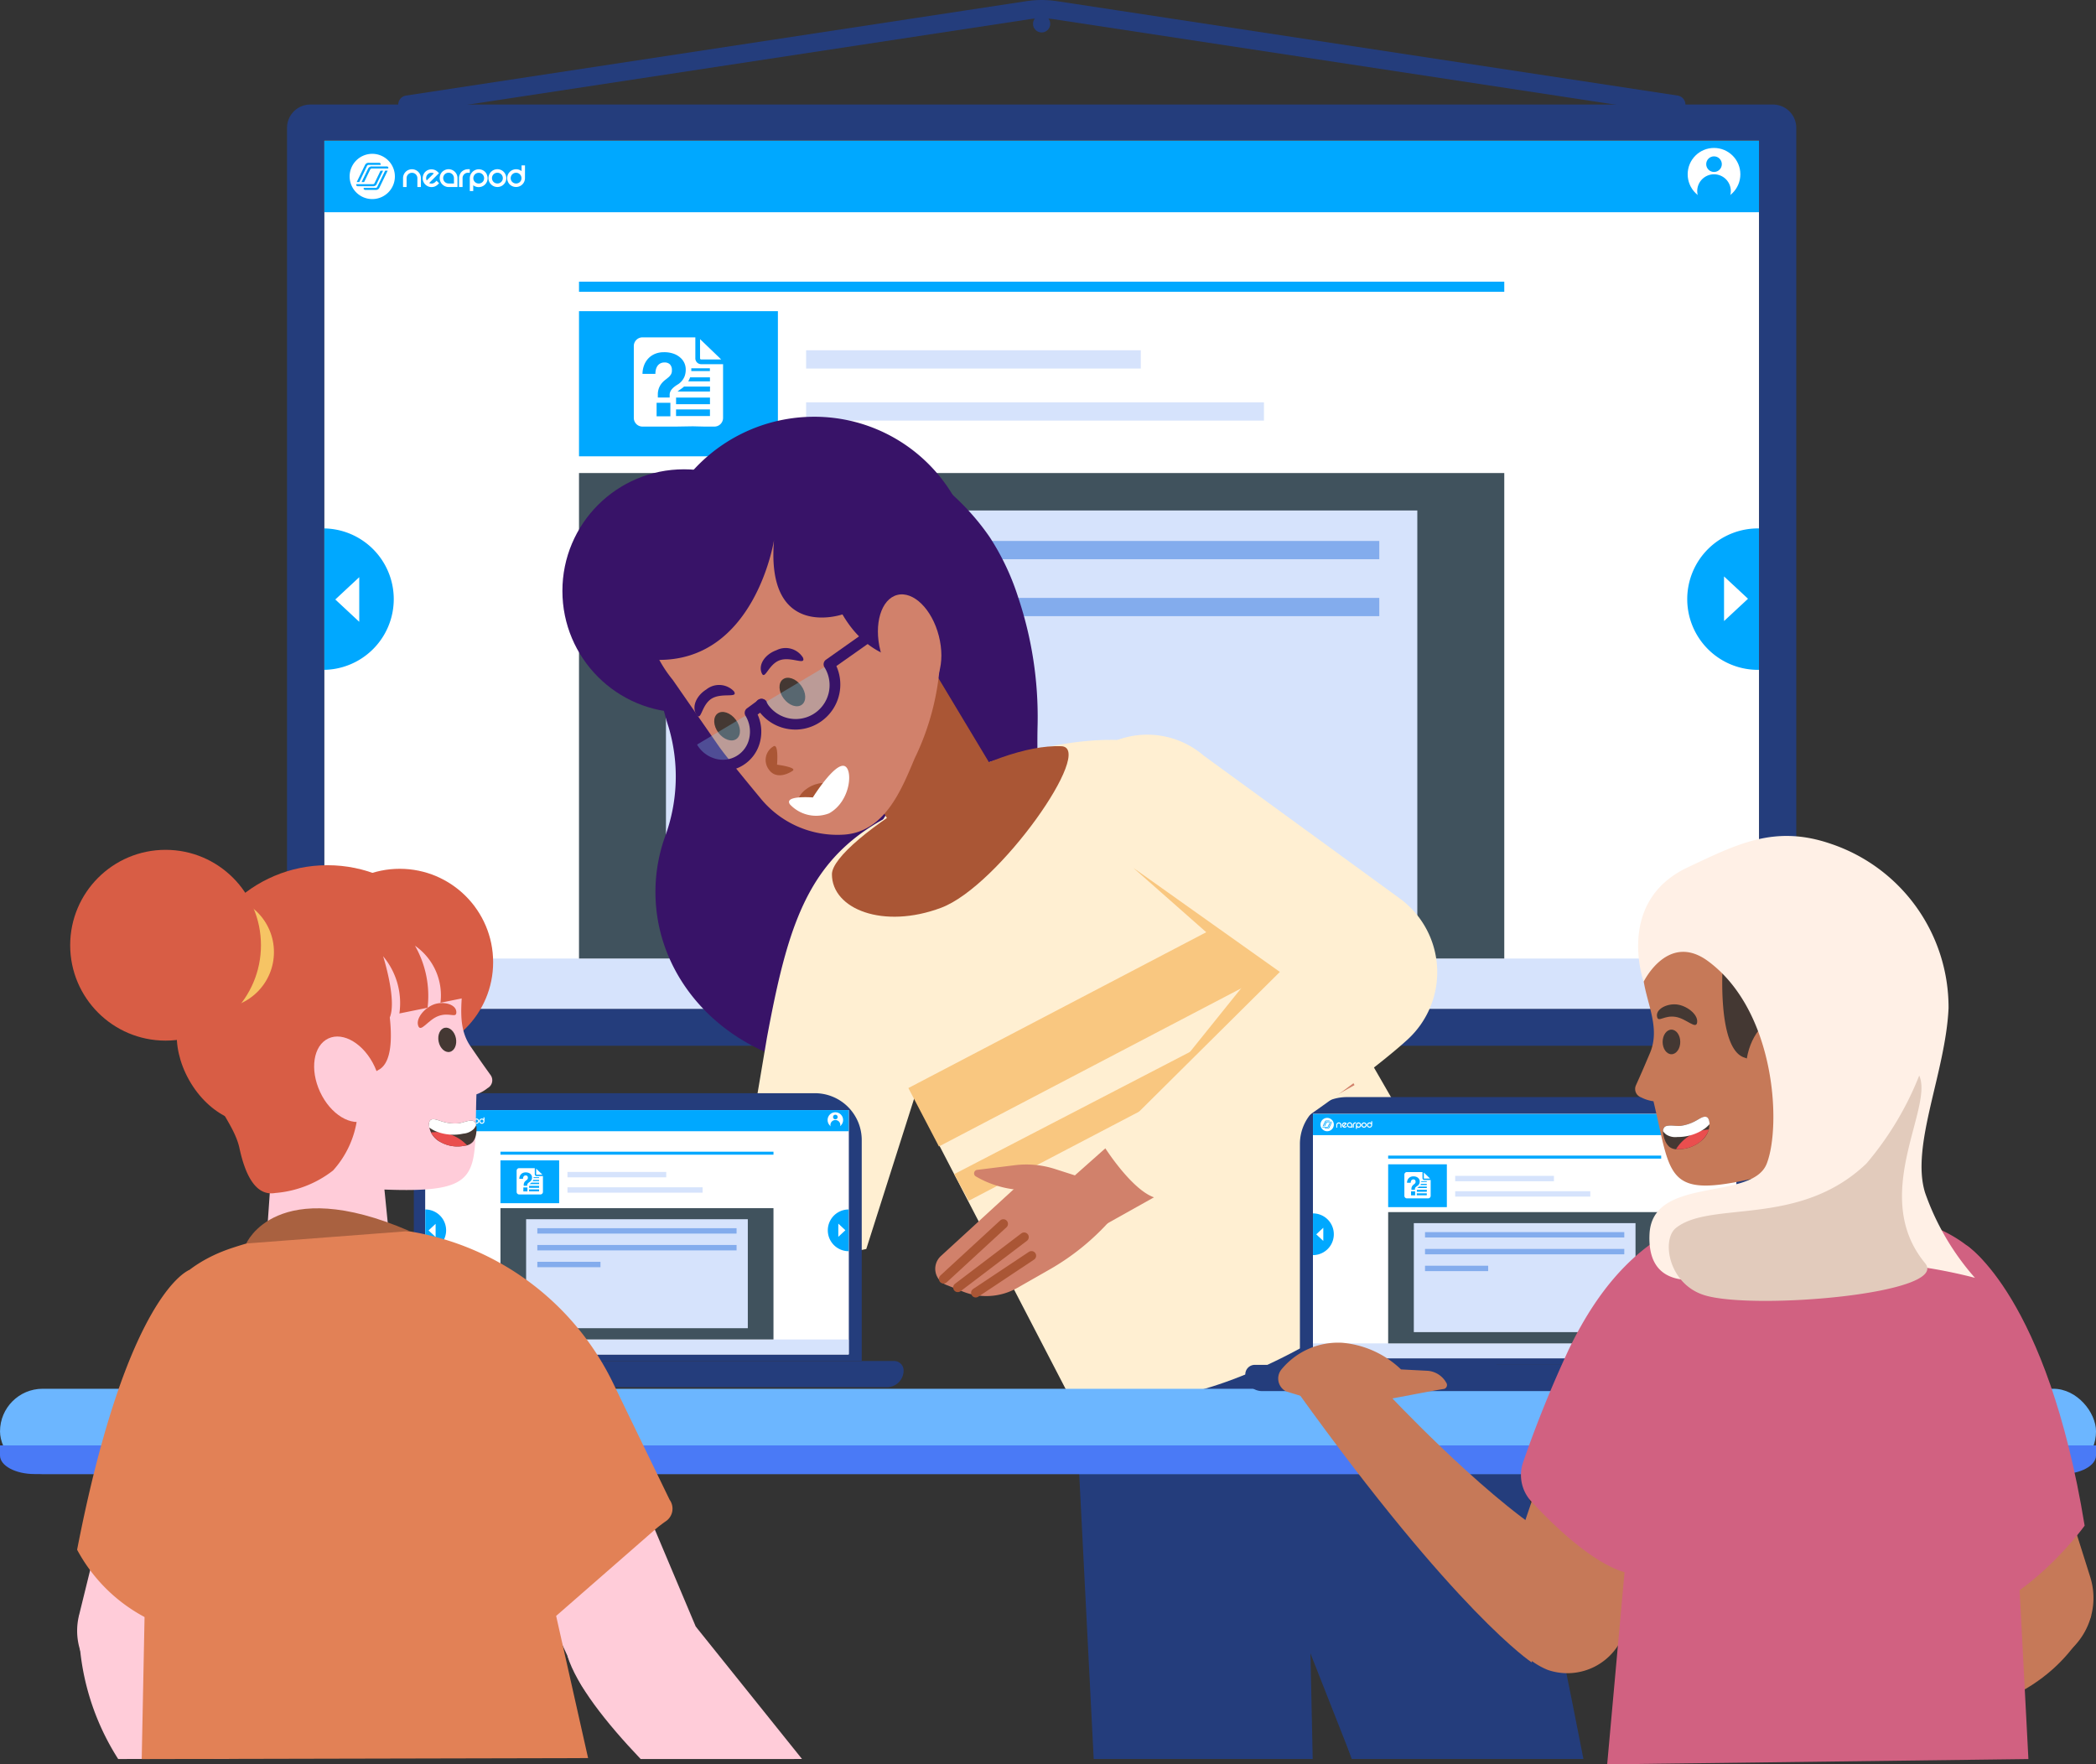 <svg xmlns="http://www.w3.org/2000/svg" width="112.745" height="94.901"><rect width="100%" height="100%" fill="#333333" stroke="none"/><defs><clipPath id="a"><path fill="none" d="M0 0h62.448v76.383H0z" data-name="Rectangle 3792"/></clipPath></defs><g data-name="Group 10060"><g data-name="Group 8977"><path fill="#fff" d="M17.438 7.566h77.185v46.71H17.438z" data-name="Rectangle 3776"/><path fill="#d6e3fc" d="M17.438 51.56h77.185v2.716H17.438z" data-name="Rectangle 3777"/><g data-name="Group 8962"><path fill="#00a8ff" d="M17.438 7.566h77.185v3.85H17.438z" data-name="Rectangle 3778"/><g fill="#fff" data-name="Group 8960"><g data-name="Group 2"><path d="M21.718 9.395a.475.475 0 0 1 .255-.254.483.483 0 0 1 .629.254.471.471 0 0 1 .038.187v.479h-.189v-.479a.28.28 0 0 0-.023-.112.289.289 0 0 0-.269-.175.286.286 0 0 0-.112.022.275.275 0 0 0-.092.062.285.285 0 0 0-.062.091.28.28 0 0 0-.022.112v.479h-.191v-.479a.471.471 0 0 1 .038-.187Z" data-name="Compound Path"/><path d="m23.483 9.722.135.135-.066.066a.477.477 0 0 1-.676 0 .461.461 0 0 1-.105-.158.5.5 0 0 1-.034-.18.491.491 0 0 1 .034-.179.478.478 0 0 1 .1-.158.463.463 0 0 1 .158-.105.483.483 0 0 1 .36 0 .467.467 0 0 1 .158.105l.067.066-.53.531a.286.286 0 0 0 .331-.056Zm-.475-.345a.286.286 0 0 0-.056.331l.077-.078.112-.111.113-.112.084-.083a.29.29 0 0 0-.171-.028.275.275 0 0 0-.159.081Z" data-name="Compound Path 2"/><path d="M24.13 9.102a.471.471 0 0 1 .187.038.487.487 0 0 1 .254.254.471.471 0 0 1 .038.187v.479h-.478a.469.469 0 0 1-.185-.038.489.489 0 0 1-.257-.257.475.475 0 0 1 0-.372.464.464 0 0 1 .1-.152.505.505 0 0 1 .153-.1.459.459 0 0 1 .188-.039Zm.288.767v-.29a.28.28 0 0 0-.023-.112.286.286 0 0 0-.154-.154.28.28 0 0 0-.112-.023.289.289 0 0 0-.268.177.28.28 0 0 0-.022.112.288.288 0 0 0 .287.29h.297Z" data-name="Compound Path 3"/><path d="M25.27 9.102v.19h-.1a.287.287 0 0 0-.266.177.28.28 0 0 0-.022.112v.479h-.192v-.481a.471.471 0 0 1 .041-.187.464.464 0 0 1 .1-.152.494.494 0 0 1 .154-.1.469.469 0 0 1 .185-.038h.1Z" data-name="Compound Path 4"/><path d="M26.192 9.397a.474.474 0 0 0-.1-.153.481.481 0 0 0-.526-.1.488.488 0 0 0-.257.257.469.469 0 0 0-.038.185V10.276h.185v-.311a.508.508 0 0 0 .106.063.491.491 0 0 0 .373 0 .477.477 0 0 0 .255-.627Zm-.172.3a.269.269 0 0 1-.062.091.281.281 0 0 1-.094.062.3.3 0 0 1-.227 0 .275.275 0 0 1-.092-.062.284.284 0 0 1-.062-.091.281.281 0 0 1-.022-.112.29.29 0 0 1 .289-.29.288.288 0 0 1 .29.29.277.277 0 0 1-.022.112Z" data-name="Path 11438"/><path d="M27.235 9.582a.477.477 0 0 1-.293.44.491.491 0 0 1-.373 0 .489.489 0 0 1-.257-.254.475.475 0 0 1 0-.372.48.48 0 0 1 .783-.153.507.507 0 0 1 .1.153.469.469 0 0 1 .04.186Zm-.188 0a.286.286 0 0 0-.178-.268.3.3 0 0 0-.227 0 .3.3 0 0 0-.094.062.292.292 0 0 0-.084.206.281.281 0 0 0 .022.112.292.292 0 0 0 .062.091.279.279 0 0 0 .094.062.3.3 0 0 0 .227 0 .288.288 0 0 0 .156-.154.266.266 0 0 0 .023-.111Z" data-name="Path 11439"/><path d="M28.24 8.895h-.185v.309a.451.451 0 0 0-.107-.063.481.481 0 0 0-.629.257.475.475 0 0 0 0 .372.486.486 0 0 0 .1.151.47.47 0 0 0 .153.1.49.49 0 0 0 .373 0 .475.475 0 0 0 .293-.44.132.132 0 0 0 0-.021Zm-.209.8a.273.273 0 0 1-.062.091.282.282 0 0 1-.094.062.3.3 0 0 1-.227 0 .3.3 0 0 1-.094-.062.289.289 0 0 1-.062-.091.286.286 0 0 1-.022-.112.29.29 0 0 1 .289-.29.29.29 0 0 1 .292.29.282.282 0 0 1-.022.112Z" data-name="Path 11440"/></g><path d="M20.024 8.274a1.217 1.217 0 1 0 1.217 1.217 1.218 1.218 0 0 0-1.217-1.217Zm-.439.7.052-.105a.207.207 0 0 1 .2-.112h.544a.113.113 0 0 1 .073.021.059.059 0 0 1 .024.049.105.105 0 0 1-.01.042h-.628a.1.1 0 0 0-.1.063l-.021.042-.394.819h-.137Zm-.4 1.019a.06.06 0 0 1-.025-.045.1.1 0 0 1 .01-.042h.88a.094.094 0 0 0 .1-.063l.021-.042.207-.43.022-.048.067-.141h.139l-.341.705-.005.012v.007a.207.207 0 0 1-.2.112h-.8a.119.119 0 0 1-.076-.021Zm1.23.09-.009.014v.007a.207.207 0 0 1-.2.112h-.546a.111.111 0 0 1-.073-.021.059.059 0 0 1-.027-.047.09.09 0 0 1 .01-.042h.632c.036 0 .065-.007.094-.063l.021-.042.4-.822h.136Zm.464-1.019h-.867a.1.1 0 0 0-.1.057l-.248.514-.08.161h-.135l.354-.732a.207.207 0 0 1 .2-.112h.791a.114.114 0 0 1 .073.021.059.059 0 0 1 .024.049.154.154 0 0 1-.013.046Z" data-name="Path 11441"/></g><g data-name="Group 8961" transform="translate(90.781 7.958)"><circle cx="1.417" cy="1.417" r="1.417" fill="#fff" data-name="Ellipse 1739"/><circle cx=".904" cy=".904" r=".904" fill="#00a8ff" data-name="Ellipse 1740" transform="translate(.513 1.417)"/><circle cx=".42" cy=".42" r=".42" fill="#00a8ff" data-name="Ellipse 1741" transform="translate(.997 .452)"/></g></g><g data-name="Group 8971"><path fill="#40525d" d="M31.145 25.445h49.771v26.114H31.145z" data-name="Rectangle 3779"/><g data-name="Group 8970"><path fill="#d6e3fc" d="M43.361 18.842h18.002v.982H43.361z" data-name="Rectangle 3780"/><path fill="#d6e3fc" d="M43.361 21.642h24.628v.982H43.361z" data-name="Rectangle 3781"/><path fill="#00a8ff" d="M31.145 15.151h49.771v.544H31.145z" data-name="Rectangle 3782"/><path fill="#00a8ff" d="M31.145 16.738h10.699v7.807H31.145z" data-name="Rectangle 3783"/><g data-name="Group 8969"><g data-name="Group 8967"><g data-name="Group 8966"><g data-name="Group 8965"><g data-name="Group 8964"><g fill="#fff" data-name="Group 8963"><path d="M37.715 19.336h1.079l-1.138-1.094v1.036a.059.059 0 0 0 .059.058Z" data-name="Path 11442"/><path d="M38.875 19.59h-1.158a.314.314 0 0 1-.314-.314v-1.123a.043.043 0 0 1 0-.006h-2.844a.466.466 0 0 0-.466.466v3.867a.466.466 0 0 0 .466.466h1.795l.914-.015.628.015h.532a.466.466 0 0 0 .466-.466v-2.893a.13.13 0 0 1-.019.003Z" data-name="Path 11443"/></g></g></g></g></g><g fill="#01a8ff" data-name="Group 8968"><path d="M37.185 19.81h1v.149h-1v-.105c.002-.014 0-.029 0-.044Z" data-name="Path 11444"/><path d="M35.319 21.666h.741v.727h-.741z" data-name="Rectangle 3784"/><path d="M36.282 20.8a.944.944 0 0 0-.168.167.483.483 0 0 0-.092.236v.179h-.637v-.212a.969.969 0 0 1 .078-.34.985.985 0 0 1 .149-.234 1.221 1.221 0 0 1 .179-.168 2.98 2.98 0 0 0 .175-.141.64.64 0 0 0 .13-.156.389.389 0 0 0 .045-.212.432.432 0 0 0-.106-.321.4.4 0 0 0-.295-.1.458.458 0 0 0-.22.05.439.439 0 0 0-.151.132.576.576 0 0 0-.087.193.96.96 0 0 0-.028.238h-.694a1.357 1.357 0 0 1 .087-.467 1.113 1.113 0 0 1 .231-.368 1.05 1.05 0 0 1 .359-.243 1.218 1.218 0 0 1 .47-.087 1.478 1.478 0 0 1 .559.092 1.087 1.087 0 0 1 .361.229.826.826 0 0 1 .2.295.85.85 0 0 1 .059.3 1.006 1.006 0 0 1-.059.373.917.917 0 0 1-.146.25.978.978 0 0 1-.193.177q-.112.065-.206.138Z" data-name="Path 11445"/><path d="M36.365 22.023h1.824v.356h-1.824z" data-name="Rectangle 3785"/><path d="M38.19 21.742h-1.824v-.356h1.824Z" data-name="Path 11446"/><path d="M38.189 21.061h-1.743l.023-.02c.058-.045.121-.091.187-.136a1.2 1.2 0 0 0 .138-.111h1.4Z" data-name="Path 11447"/><path d="M38.189 20.515H37.02a1.3 1.3 0 0 0 .085-.174c.006-.014.01-.029.015-.044h1.069Z" data-name="Path 11448"/></g></g></g><path fill="#d6e3fc" d="M35.822 27.46h40.416v23.163H35.822z" data-name="Rectangle 3786"/></g><path fill="#83aced" d="M37.869 29.098h36.324v.982H37.869z" data-name="Rectangle 3787"/><path fill="#83aced" d="M37.869 32.161h36.324v.982H37.869z" data-name="Rectangle 3788"/><path fill="#83aced" d="M37.869 35.224h11.512v.982H37.869z" data-name="Rectangle 3789"/><g data-name="Group 8972"><path fill="#00a8ff" d="M17.438 28.424a3.804 3.804 0 0 1 0 7.607Z" data-name="Path 11449"/><path fill="#fff" d="m19.324 33.447-1.289-1.2 1.289-1.2Z" data-name="Path 11450"/></g><g data-name="Group 8973"><path fill="#00a8ff" d="M94.623 36.031a3.804 3.804 0 1 1 0-7.607Z" data-name="Path 11451"/><path fill="#fff" d="m92.737 31.007 1.289 1.2-1.289 1.2Z" data-name="Path 11452"/></g><g data-name="Group 8976"><g data-name="Group 8975" transform="translate(15.439 .493)"><circle cx=".464" cy=".464" r=".464" fill="#243d7c" data-name="Ellipse 1742" transform="translate(40.127 .325)"/><path fill="none" stroke="#243d7c" stroke-linecap="round" stroke-linejoin="round" stroke-width=".985" d="M74.728 5.135 41.342.057a4.983 4.983 0 0 0-1.5 0L6.474 5.135" data-name="Path 11453"/><path fill="#243d7c" d="M79.929 5.13H1.255A1.255 1.255 0 0 0 0 6.385v48.12a1.255 1.255 0 0 0 1.255 1.255h78.674a1.255 1.255 0 0 0 1.255-1.255V6.39a1.255 1.255 0 0 0-1.255-1.26Zm-.744 48.648H1.999V7.053h77.185Z" data-name="Path 11454"/></g></g></g><g data-name="Group 8985"><g clip-path="url(#a)" data-name="Group 8984" transform="translate(24.42 18.234)"><g data-name="Group 8983"><path fill="#381368" d="M30.347 13.892a13.352 13.352 0 0 0-1.527-3.228 12.913 12.913 0 0 0-10.576-5.6c-5.723 0-7.411 6.428-7.411 11.692a15.051 15.051 0 0 0 .721 4.152 9.355 9.355 0 0 1-.2 5.86 8.809 8.809 0 0 0-.517 2.978c0 5.263 4.64 9.53 10.364 9.53a9.823 9.823 0 0 0 8.652-5.6c1.937-3.693 1.589-7.384 1.534-11.388a37.686 37.686 0 0 1 .007-1.577 20.23 20.23 0 0 0-1.047-6.819Z" data-name="Path 11455"/><path fill="#ead3ad" d="m34.578 61.832 17.256 2.773 1.35-18.609-19.121 1.7Z" data-name="Path 11456"/><path fill="#243d7c" d="m62.892 118.644 4.907-2.974s-7.49-45.247-11.719-60.487c-.526-1.9-4.047-9.808-4.047-9.808l-12.326 6.158Z" data-name="Path 11457"/><path fill="#243d7c" d="M65.707 120.568 48.543 45.957l-6.079 15.59" data-name="Path 11458"/><path fill="#243d7c" d="m47.129 120.524-10.453.381-3.718-73.084 12.616-.46Z" data-name="Path 11459"/><path fill="#ffefd2" d="m18.936 49.62 3.241-.669 5.2-16.341-2.474-7.617c-5.66 2.22-6.823 5.9-8.071 12.6l-1.455 8.622a3.016 3.016 0 0 0 3.559 3.405Z" data-name="Path 11460"/><path fill="#ffefd2" d="m35.166 55.707 16.558-7.885c.59-.323 2.093-.6 1.347-2.025L41.452 24.654c-2.527-4.739-9.559-2.781-11.692-2.159l-4.977 1.356c-2.883 2.249-4.639 8.433-1.908 13.305L32.896 56.47c.328.596 1.673-.436 2.27-.763Z" data-name="Path 11461"/><path fill="#ffefd2" d="M33.533 56.596s6.5 3.688 20.99-8.655l-6.031-10.479Z" data-name="Path 11462"/><path fill="#aa5635" d="m28.469 28.301-.23.126a3 3 0 0 1-4.071-1.193l-5.683-9.448 5.492-3.007 5.681 9.455a3 3 0 0 1-1.189 4.067Z" data-name="Path 11463"/><path fill="#aa5635" d="M32.664 21.905c1.876.065-3.338 7.518-6.456 8.689s-5.878.073-5.878-1.8c0-.886 2.182-2.691 5.067-4.356s5.416-2.599 7.267-2.533Z" data-name="Path 11464"/><g data-name="Group 8982" transform="translate(5.832 4.183)"><circle cx="6.542" cy="6.542" r="6.542" fill="#381368" data-name="Ellipse 1743" transform="translate(0 2.827)"/><path fill="#381368" d="M22.235 8.788c-.122 3.314-3.934 8.788-8.788 8.788a8.788 8.788 0 0 1 0-17.575 8.678 8.678 0 0 1 8.788 8.787Z" data-name="Path 11465"/><path fill="#d1816b" d="m8.315 3.587-1.228.841a6.791 6.791 0 0 0-1.152 9.725l2.475 3.565c.441.635 2.216 2.767 2.216 2.767a5.338 5.338 0 0 0 4.545 1.991c2.156-.16 3.054-2.369 3.772-4.088a13.854 13.854 0 0 0 1.31-7.647c-.259-1.424.364-.818.109-1.388l-1.584-2.8A7.018 7.018 0 0 0 8.315 3.587Z" data-name="Path 11466"/><path fill="#381368" d="M19.047 13.076s-2.365.332-3.983-2.444c0 0-4.127 1.422-3.682-3.99 0 0-1.031 6.583-6.347 6.434 0 0-1.758-1.729-.588-5.52a9.247 9.247 0 0 1 5.9-5.03s7.055-2.82 10.712 7.331c0 0 1.211 2.646-.317 3.545Z" data-name="Path 11467"/><g data-name="Group 8979" transform="translate(12.187 18.775)"><ellipse cx="1.09" cy=".662" fill="#aa5635" data-name="Ellipse 1744" rx="1.09" ry=".662" transform="rotate(-25.121 3.578 .244)"/><g data-name="Group 8978"><path fill="#fff" d="M.054 2.077a1.923 1.923 0 0 0 2.105.48C3.334 1.905 3.451.174 2.984.012c-.529-.183-1.7 1.691-1.7 1.691s-1.588-.127-1.23.374Z" data-name="Path 11468"/></g></g><ellipse cx=".584" cy=".852" fill="#443833" data-name="Ellipse 1745" rx=".584" ry=".852" transform="rotate(-36.819 27.44 -9.876)"/><ellipse cx=".584" cy=".852" fill="#443833" data-name="Ellipse 1746" rx=".584" ry=".852" transform="rotate(-36.819 28.446 -3.681)"/><path fill="#381368" d="M12.94 12.956c.175.445-.642-.08-1.257.145s-.795 1.114-.97.669.181-.988.8-1.212a1.1 1.1 0 0 1 1.427.398Z" data-name="Path 11469"/><path fill="#381368" d="M9.223 14.765c.262.4-.645.053-1.2.4s-.551 1.252-.813.853-.024-1 .532-1.349a1.1 1.1 0 0 1 1.481.096Z" data-name="Path 11470"/><path fill="#aa5635" d="M11.099 18.969c.318.47.879.344 1.277.082.291-.191-.83-.336-.83-.336s.1-1.182-.2-.982a.851.851 0 0 0-.247 1.236Z" data-name="Path 11471"/><g data-name="Group 8980"><path fill="#88d7ff" d="M10.108 15.928a1.822 1.822 0 1 1-3.126 1.862Z" data-name="Path 11472" opacity=".3"/><path fill="#381368" d="M8.633 19.053a2.146 2.146 0 0 1-.581-.081 2.257 2.257 0 0 1-1.329-1.027.302.302 0 0 1 .52-.309 1.654 1.654 0 0 0 .973.755 1.453 1.453 0 0 0 1.834-1.092 1.654 1.654 0 0 0-.2-1.215.3.3 0 0 1 .08-.4l.6-.44a.303.303 0 1 1 .359.487l-.388.287a2.243 2.243 0 0 1 .143 1.413 2.062 2.062 0 0 1-.958 1.333 2.039 2.039 0 0 1-1.053.289Z" data-name="Path 11473"/></g><g data-name="Group 8981"><path fill="#88d7ff" d="M14.353 13.315a2.124 2.124 0 1 1-3.65 2.174Z" data-name="Path 11474" opacity=".3"/><path fill="#381368" d="M12.532 16.827a2.428 2.428 0 0 1-2.089-1.184.303.303 0 1 1 .52-.31 1.822 1.822 0 1 0 3.13-1.864.3.3 0 0 1 .085-.4l3-2.12a.302.302 0 0 1 .349.494l-2.79 1.968a2.425 2.425 0 0 1-2.21 3.417Z" data-name="Path 11475"/></g><ellipse cx="1.622" cy="2.691" fill="#d1816b" data-name="Ellipse 1747" rx="1.622" ry="2.691" transform="rotate(-14.311 47.993 -60.488)"/></g></g><path fill="#f9c780" d="m24.442 40.292 19.803-10.359 1.643 3.141-19.803 10.36z" data-name="Rectangle 3791"/><path fill="#f9c780" d="M47.542 35.97 27.684 46.358l-.777-1.435 19.918-10.324Z" data-name="Path 11476"/></g></g><g data-name="Group 9029"><g data-name="Group 9028"><path fill="#edb39a" d="m13.466 72.522 1.459.461a.094.094 0 0 1 0 .179l-1.459.461Z" data-name="Path 11477"/><g data-name="Group 9002"><path fill="#243d7c" d="M47.706 74.619H21.588a.9.9 0 0 1-.9-.9v-.511h27.407a.511.511 0 0 1 .511.511.9.9 0 0 1-.9.9Z" data-name="Rectangle 3793"/><path fill="#243d7c" d="M46.353 73.204H22.26V61.32a2.519 2.519 0 0 1 2.519-2.516h19.055a2.519 2.519 0 0 1 2.519 2.516v11.884Z" data-name="Rectangle 3794"/><path fill="#fff" d="M45.651 72.85H22.893V59.711h22.758z" data-name="Rectangle 3795"/><g data-name="Group 9001"><g data-name="Group 9000"><path fill="#fff" d="M22.875 59.712H45.65v13.139H22.875z" data-name="Rectangle 3796"/><path fill="#d6e3fc" d="M22.875 72.05H45.65v.801H22.875z" data-name="Rectangle 3797"/><g data-name="Group 8988"><path fill="#00a8ff" d="M22.875 59.712H45.65v1.136H22.875z" data-name="Rectangle 3798"/><g fill="#fff" data-name="Group 8986"><g data-name="Group 2"><path d="M24.139 60.252a.14.14 0 0 1 .075-.075.147.147 0 0 1 .11 0 .15.15 0 0 1 .045.03.144.144 0 0 1 .03.045.139.139 0 0 1 .011.055v.141h-.056v-.141a.088.088 0 0 0-.007-.033.086.086 0 0 0-.079-.052.084.084 0 0 0-.033.007.084.084 0 0 0-.052.078v.141h-.056v-.141a.139.139 0 0 1 .012-.055Z" data-name="Compound Path"/><path d="m24.658 60.349.04.04-.02.02a.141.141 0 0 1-.2 0 .131.131 0 0 1-.031-.047.143.143 0 0 1 .03-.153.142.142 0 0 1 .153-.031.144.144 0 0 1 .047.031l.02.02-.156.157a.084.084 0 0 0 .1-.016Zm-.14-.1a.084.084 0 0 0-.017.1l.023-.023.033-.033.033-.033.025-.024a.086.086 0 0 0-.05-.008.081.081 0 0 0-.047.019Z" data-name="Compound Path 2"/><path d="M24.849 60.165a.138.138 0 0 1 .055.011.143.143 0 0 1 .075.075.138.138 0 0 1 .011.055v.141h-.141a.138.138 0 0 1-.055-.011.144.144 0 0 1-.076-.075.139.139 0 0 1 .031-.154.143.143 0 0 1 .045-.03.135.135 0 0 1 .055-.012Zm.085.226v-.086a.082.082 0 0 0-.007-.033.084.084 0 0 0-.046-.046.082.082 0 0 0-.033-.007.085.085 0 0 0-.034.007.083.083 0 0 0-.045.046.082.082 0 0 0-.007.033.085.085 0 0 0 .085.086h.086Z" data-name="Compound Path 3"/><path d="M25.186 60.166v.056h-.028a.085.085 0 0 0-.085.085v.141h-.057v-.142a.14.14 0 0 1 .011-.055.132.132 0 0 1 .031-.045.151.151 0 0 1 .045-.03.139.139 0 0 1 .055-.011h.028Z" data-name="Compound Path 4"/><path d="M25.458 60.252a.142.142 0 0 0-.185-.075.143.143 0 0 0-.076.075.14.14 0 0 0-.011.055.105.105 0 0 0 0 .013v.19h.055v-.092a.14.14 0 0 0 .141.019.141.141 0 0 0 .075-.185Zm-.051.088a.078.078 0 0 1-.018.027.084.084 0 0 1-.028.018.09.09 0 0 1-.067 0 .079.079 0 0 1-.027-.018.085.085 0 0 1-.018-.027.082.082 0 0 1-.007-.033.086.086 0 0 1 .085-.086.091.091 0 0 1 .034.007.086.086 0 0 1 .052.079.081.081 0 0 1-.007.033Z" data-name="Path 11478"/><path d="M25.771 60.307a.138.138 0 0 1-.011.055.14.14 0 0 1-.075.075.143.143 0 0 1-.11 0 .133.133 0 0 1-.045-.03.138.138 0 0 1-.031-.045.14.14 0 0 1 0-.11.142.142 0 0 1 .231-.045.151.151 0 0 1 .03.045.139.139 0 0 1 .011.055Zm-.056 0a.084.084 0 0 0-.053-.079.09.09 0 0 0-.067 0 .088.088 0 0 0-.028.018.085.085 0 0 0-.025.061.085.085 0 0 0 .025.06.085.085 0 0 0 .028.018.09.09 0 0 0 .067 0 .085.085 0 0 0 .046-.045.079.079 0 0 0 .007-.033Z" data-name="Path 11479"/><path d="M26.062 60.104h-.055v.091a.138.138 0 0 0-.032-.018.142.142 0 0 0-.186.075.14.14 0 0 0 0 .11.144.144 0 0 0 .03.045.135.135 0 0 0 .045.03.143.143 0 0 0 .11 0 .139.139 0 0 0 .075-.075.138.138 0 0 0 .011-.055.047.047 0 0 0 0-.006ZM26 60.34a.078.078 0 0 1-.018.027.084.084 0 0 1-.028.018.09.09 0 0 1-.067 0 .084.084 0 0 1-.028-.018.09.09 0 0 1-.018-.027.087.087 0 0 1-.007-.033.086.086 0 0 1 .085-.086.088.088 0 0 1 .034.007.086.086 0 0 1 .053.079.081.081 0 0 1-.007.033Z" data-name="Path 11480"/></g><path d="M23.638 59.921a.359.359 0 1 0 .359.359.359.359 0 0 0-.359-.359Zm-.13.207.015-.031a.061.061 0 0 1 .059-.033h.165a.033.033 0 0 1 .022.006.017.017 0 0 1 .007.014.031.031 0 0 1 0 .012h-.185a.028.028 0 0 0-.03.019l-.006.012-.116.242h-.041Zm-.118.3a.017.017 0 0 1-.007-.014.029.029 0 0 1 0-.012h.26a.028.028 0 0 0 .03-.019l.006-.012.061-.127.007-.014.02-.042h.041l-.1.208a.061.061 0 0 1-.059.033h-.236a.034.034 0 0 1-.023 0Zm.363.027a.061.061 0 0 1-.06.033h-.16a.034.034 0 0 1-.022-.006.017.017 0 0 1-.007-.014.024.024 0 0 1 0-.013h.187c.011 0 .019 0 .028-.019l.006-.012.117-.242h.04Zm.137-.3h-.256a.03.03 0 0 0-.03.017l-.073.152-.024.048h-.04l.1-.216a.062.062 0 0 1 .06-.033h.233a.034.034 0 0 1 .022.006.018.018 0 0 1 .007.015.047.047 0 0 1 .001.011Z" data-name="Path 11481"/></g><g data-name="Group 8987" transform="translate(44.516 59.828)"><circle cx=".418" cy=".418" r=".418" fill="#fff" data-name="Ellipse 1748"/><circle cx=".267" cy=".267" r=".267" fill="#00a8ff" data-name="Ellipse 1749" transform="translate(.152 .418)"/><circle cx=".124" cy=".124" r=".124" fill="#00a8ff" data-name="Ellipse 1750" transform="translate(.294 .133)"/></g></g><g data-name="Group 8997"><path fill="#40525d" d="M26.92 64.988h14.686v7.062H26.92z" data-name="Rectangle 3799"/><g data-name="Group 8996"><path fill="#d6e3fc" d="M30.525 63.039h5.312v.29h-5.312z" data-name="Rectangle 3800"/><path fill="#d6e3fc" d="M30.525 63.865h7.267v.29h-7.267z" data-name="Rectangle 3801"/><path fill="#00a8ff" d="M26.92 61.95h14.686v.161H26.92z" data-name="Rectangle 3802"/><path fill="#00a8ff" d="M26.92 62.418h3.157v2.303H26.92z" data-name="Rectangle 3803"/><g data-name="Group 8995"><g data-name="Group 8993"><g data-name="Group 8992"><g data-name="Group 8991"><g data-name="Group 8990"><g fill="#fff" data-name="Group 8989"><path d="M28.859 63.185h.318l-.336-.323v.305a.017.017 0 0 0 .018.018Z" data-name="Path 11482"/><path d="M29.201 63.26h-.342a.093.093 0 0 1-.093-.092v-.333h-.839a.137.137 0 0 0-.137.137v1.141a.137.137 0 0 0 .137.137h1.141a.138.138 0 0 0 .137-.137v-.854Z" data-name="Path 11483"/></g></g></g></g></g><g fill="#01a8ff" data-name="Group 8994"><path d="M28.702 63.325h.294v.044h-.295v-.031l.001-.013Z" data-name="Path 11484"/><path d="M28.151 63.873h.219v.214h-.219z" data-name="Rectangle 3804"/><path d="M28.435 63.617a.278.278 0 0 0-.049.049.141.141 0 0 0-.027.07v.049h-.188v-.063a.273.273 0 0 1 .067-.169.353.353 0 0 1 .053-.049.79.79 0 0 0 .052-.042.185.185 0 0 0 .038-.046.114.114 0 0 0 .013-.063.127.127 0 0 0-.031-.095.12.12 0 0 0-.087-.031.135.135 0 0 0-.065.015.127.127 0 0 0-.044.039.165.165 0 0 0-.026.057.29.29 0 0 0-.008.07h-.2a.4.4 0 0 1 .026-.138.329.329 0 0 1 .068-.109.308.308 0 0 1 .106-.072.357.357 0 0 1 .139-.026.438.438 0 0 1 .165.027.321.321 0 0 1 .106.067.245.245 0 0 1 .058.087.251.251 0 0 1 .017.087.3.3 0 0 1-.017.11.276.276 0 0 1-.043.074.3.3 0 0 1-.057.052Z" data-name="Path 11485"/><path d="M28.46 63.978h.538v.105h-.538z" data-name="Rectangle 3805"/><path d="M28.998 63.893h-.538v-.105h.538Z" data-name="Path 11486"/><path d="M28.998 63.694h-.514l.007-.006.055-.04a.339.339 0 0 0 .041-.033h.412Z" data-name="Path 11487"/><path d="M28.999 63.533h-.345a.448.448 0 0 0 .025-.051s0-.009 0-.013h.316Z" data-name="Path 11488"/></g></g></g><path fill="#d6e3fc" d="M28.3 65.582h11.925v5.863H28.3z" data-name="Rectangle 3806"/></g><path fill="#83aced" d="M28.903 66.065h10.718v.29H28.903z" data-name="Rectangle 3807"/><path fill="#83aced" d="M28.903 66.969h10.718v.29H28.903z" data-name="Rectangle 3808"/><path fill="#83aced" d="M28.903 67.873H32.3v.29h-3.397z" data-name="Rectangle 3809"/><g data-name="Group 8998"><path fill="#00a8ff" d="M22.875 65.058a1.122 1.122 0 1 1 0 2.244Z" data-name="Path 11489"/><path fill="#fff" d="m23.432 66.54-.38-.355.38-.355Z" data-name="Path 11490"/></g><g data-name="Group 8999"><path fill="#00a8ff" d="M45.65 67.302a1.122 1.122 0 0 1 0-2.244Z" data-name="Path 11491"/><path fill="#fff" d="m45.093 65.82.38.355-.38.355Z" data-name="Path 11492"/></g></g></g></g><g data-name="Group 9003" transform="translate(0 74.702)"><rect width="112.745" height="4.586" fill="#6cb6ff" data-name="Rectangle 3810" rx="2.293" transform="rotate(-180 56.373 2.293)"/><path fill="#4a7af6" d="M112.745 3.046v.542c0 .551-.832 1-1.858 1H1.858C.832 4.588 0 4.141 0 3.588v-.542Z" data-name="Path 11493"/></g><g data-name="Group 9006" transform="translate(3.775 45.713)"><path fill="#ffccd9" d="m39.366 48.904-5.717-7.124-6.9 1.587c.487 1.563 2.059 3.565 3.938 5.539Z" data-name="Path 11494"/><ellipse cx="2.734" cy="3.875" fill="#d85d45" data-name="Ellipse 1751" rx="2.734" ry="3.875" transform="rotate(-29.434 19.406 -4.05)"/><circle cx="5.024" cy="5.024" r="5.024" fill="#d85d45" data-name="Ellipse 1752" transform="translate(12.703 1.02)"/><path fill="#ffccd9" d="m28.137 28.707 5.512 13.072a3.462 3.462 0 0 1-1.963 4.583 3.463 3.463 0 0 1-4.367-1.779l-6.884-14.82Z" data-name="Path 11495"/><path fill="#ffccd9" d="M3.865 27.405.475 41.18a3.463 3.463 0 0 0 2.659 4.218 3.462 3.462 0 0 0 4.034-2.443l4.469-15.719Z" data-name="Path 11496"/><path fill="#ffccd9" d="m8.542 48.893-1.318-8.112-6.749.4a13.412 13.412 0 0 0 2.107 7.724Z" data-name="Path 11497"/><circle cx="7.326" cy="7.326" r="7.326" fill="#d85d45" data-name="Ellipse 1753" transform="translate(6.511 .827)"/><path fill="#ffccd9" d="M22.615 12.117c-.484-.676-.484-.676-1.08-1.545-1.059-1.544.013-3.446-.695-5.1-.8-1.863-3.581-2.127-5.363-1.765-2.99.607-7.826 1.774-6.2 9.8.9 4.434 3.422 4.588 7.391 4.757 5.675.242 5.038-.743 5.185-5.113a2.055 2.055 0 0 0 .6-.334.479.479 0 0 0 .162-.7Z" data-name="Path 11498"/><path fill="#443833" d="M19.31 14.663a.463.463 0 0 0-.01.075 1.114 1.114 0 0 0 .631.986 1.864 1.864 0 0 0 1.284.192.657.657 0 0 0 .464-.228.913.913 0 0 0 .154-.385c.034-.189.07-.6-.127-.709a.274.274 0 0 0-.144-.027c-.242.007-.467.125-.708.147a2.356 2.356 0 0 1-.906-.12c-.205-.062-.564-.234-.638.069Z" data-name="Path 11499"/><g data-name="Group 9004"><path fill="#ea4e4e" d="M21.346 15.89a1.4 1.4 0 0 1-.132.026 1.864 1.864 0 0 1-1.284-.192 1.358 1.358 0 0 1-.529-.522 2.266 2.266 0 0 1 1.945.688Z" data-name="Path 11500"/></g><path fill="#d85d45" d="M20.772 8.761c-.017.3-.391-.038-.976.182-.557.209-.948.925-1.08.509s.391-.995.9-1.155 1.182.024 1.156.464Z" data-name="Path 11501"/><path fill="#ffccd9" d="M17.45 23.758h-7.082l.634-9.1h5.542Z" data-name="Path 11502"/><path fill="#d85d45" d="M16.72 6.568s1.24 4.4-.073 5.235a2.26 2.26 0 0 0-1 1.11 10.111 10.111 0 0 0-.207 1.512 5.2 5.2 0 0 1-1.3 2.823 5.8 5.8 0 0 1-3.106 1.21c-1.119.2-1.652-1.129-1.929-2.413-.238-1.1-1.133-2.058-1.463-3.134l-.894-2.915L8.865 7.19l1.859-1.426Z" data-name="Path 11503"/><ellipse cx="1.618" cy="2.421" fill="#ffccd9" data-name="Ellipse 1754" rx="1.618" ry="2.421" transform="rotate(-24.918 30.713 -22.698)"/><path fill="#e28156" d="m32.245 34.961-3.015-6.223a14.813 14.813 0 0 0-12.087-8.354 21.572 21.572 0 0 0-8.5 1.053c-2.46.832-4.354 2.629-4.354 5.407l-.441 22.064 24.011-.053-1.719-7.647 5.312-4.64a7.572 7.572 0 0 1 .613-.47.816.816 0 0 0 .18-1.137Z" data-name="Path 11504"/><path fill="#a96140" d="M9.473 21.175s1.607-3.77 8.778-.67" data-name="Path 11505"/><path fill="#d85d45" d="m21.933 7.816-2.015.409a3.25 3.25 0 0 0-1.371-3.068 5.445 5.445 0 0 1 .678 3.337l-1.517.308a3.921 3.921 0 0 0-.875-3.078s.754 2.357.356 3.3l-1.554.316-6.743-2.815 1.919-2.852 5.531-1.591 3 .327 1.291 1.14 1.235 2.4Z" data-name="Path 11506"/><circle cx="3.023" cy="3.023" r="3.023" fill="#f6c464" data-name="Ellipse 1755" transform="translate(4.915 2.477)"/><circle cx="5.131" cy="5.131" r="5.131" fill="#d85d45" data-name="Ellipse 1756"/><g data-name="Group 9005"><path fill="#fff" d="M21.705 15.018a.9.9 0 0 1-.56.248 2.5 2.5 0 0 1-1.517-.144 1.692 1.692 0 0 1-.316-.19.834.834 0 0 1-.011-.194.462.462 0 0 1 .01-.075c.069-.3.433-.131.637-.069a2.356 2.356 0 0 0 .906.12c.242-.022.467-.141.708-.147a.274.274 0 0 1 .144.027.311.311 0 0 1 .133.213.823.823 0 0 1-.134.211Z" data-name="Path 11507"/></g><ellipse cx=".474" cy=".662" fill="#443833" data-name="Ellipse 1757" rx=".474" ry=".662" transform="rotate(-11.48 57.924 -93.094)"/></g><g data-name="Group 9027"><g data-name="Group 9023"><path fill="#243d7c" d="M67.497 73.416h26.519v.511a.9.9 0 0 1-.9.9h-25.23a.9.9 0 0 1-.9-.9.511.511 0 0 1 .511-.511Z" data-name="Rectangle 3811"/><path fill="#243d7c" d="M72.442 59.013h19.055a2.519 2.519 0 0 1 2.519 2.519v11.881H69.923V61.532a2.519 2.519 0 0 1 2.519-2.519Z" data-name="Rectangle 3812"/><path fill="#fff" d="M70.625 59.923h22.758v13.139H70.625z" data-name="Rectangle 3813"/><g data-name="Group 9022"><g data-name="Group 9021"><path fill="#fff" d="M70.625 59.923H93.4v13.139H70.625z" data-name="Rectangle 3814"/><path fill="#d6e3fc" d="M70.625 72.261H93.4v.801H70.625z" data-name="Rectangle 3815"/><g data-name="Group 9009"><path fill="#00a8ff" d="M70.625 59.923H93.4v1.136H70.625z" data-name="Rectangle 3816"/><g fill="#fff" data-name="Group 9007"><g data-name="Group 2"><path d="M71.888 60.462a.14.14 0 0 1 .075-.075.141.141 0 0 1 .155.03.143.143 0 0 1 .03.044.14.14 0 0 1 .011.055v.141h-.056v-.141a.082.082 0 0 0-.007-.033.086.086 0 0 0-.079-.052.082.082 0 0 0-.033.007.083.083 0 0 0-.028.018.085.085 0 0 0-.025.06v.141h-.05v-.141a.14.14 0 0 1 .007-.054Z" data-name="Compound Path"/><path d="m72.408 60.559.04.04-.02.019a.14.14 0 0 1-.2 0 .131.131 0 0 1-.031-.047.145.145 0 0 1 0-.106.138.138 0 0 1 .077-.078.145.145 0 0 1 .106 0 .143.143 0 0 1 .047.031l.02.02-.156.157a.084.084 0 0 0 .1-.017Zm-.14-.1a.084.084 0 0 0-.017.1l.023-.023.033-.032.033-.033.025-.024a.089.089 0 0 0-.051-.008.081.081 0 0 0-.046.019Z" data-name="Compound Path 2"/><path d="M72.599 60.371a.138.138 0 0 1 .055.011.143.143 0 0 1 .075.075.138.138 0 0 1 .011.055v.141h-.141a.139.139 0 0 1-.055-.011.146.146 0 0 1-.076-.076.139.139 0 0 1 .031-.154.144.144 0 0 1 .045-.03.135.135 0 0 1 .055-.011Zm.085.226v-.086a.082.082 0 0 0-.007-.033.085.085 0 0 0-.046-.046.082.082 0 0 0-.033-.007.086.086 0 0 0-.034.007.084.084 0 0 0-.045.046.082.082 0 0 0-.007.033.085.085 0 0 0 .085.086h.086Z" data-name="Compound Path 3"/><path d="M72.936 60.372v.056h-.028a.086.086 0 0 0-.085.085v.141h-.057v-.142a.14.14 0 0 1 .011-.055.13.13 0 0 1 .031-.044.147.147 0 0 1 .045-.03.139.139 0 0 1 .055-.011h.028Z" data-name="Compound Path 4"/><path d="M73.208 60.463a.139.139 0 0 0-.03-.045.141.141 0 0 0-.155-.031.143.143 0 0 0-.076.076.138.138 0 0 0-.011.055s0 .009 0 .014v.19h.055v-.092a.146.146 0 0 0 .032.019.143.143 0 0 0 .11 0 .141.141 0 0 0 .075-.185Zm-.051.088a.078.078 0 0 1-.018.027.082.082 0 0 1-.028.018.087.087 0 0 1-.067 0 .08.08 0 0 1-.027-.018.084.084 0 0 1-.025-.06.085.085 0 0 1 .085-.086.085.085 0 0 1 .086.086.081.081 0 0 1-.007.033Z" data-name="Path 11508"/><path d="M73.513 60.518a.141.141 0 0 1-.087.13.146.146 0 0 1-.11 0 .139.139 0 0 1-.045-.03.137.137 0 0 1-.031-.044.14.14 0 0 1 0-.11.142.142 0 0 1 .231-.045.153.153 0 0 1 .03.045.137.137 0 0 1 .012.054Zm-.055 0a.084.084 0 0 0-.053-.079.089.089 0 0 0-.095.018.086.086 0 0 0-.025.061.081.081 0 0 0 .007.033.082.082 0 0 0 .018.027.085.085 0 0 0 .028.018.087.087 0 0 0 .067 0 .084.084 0 0 0 .046-.045.078.078 0 0 0 .007-.033Z" data-name="Path 11509"/><path d="M73.812 60.315h-.055v.091a.139.139 0 0 0-.032-.019.142.142 0 0 0-.186.076.14.14 0 0 0 0 .11.143.143 0 0 0 .03.044.141.141 0 0 0 .045.03.146.146 0 0 0 .11 0 .141.141 0 0 0 .086-.13.046.046 0 0 0 0-.006Zm-.062.236a.078.078 0 0 1-.018.027.085.085 0 0 1-.028.018.088.088 0 0 1-.095-.018.081.081 0 0 1-.018-.027.082.082 0 0 1-.007-.033.085.085 0 0 1 .085-.085.083.083 0 0 1 .034.007.085.085 0 0 1 .053.079.081.081 0 0 1-.007.033Z" data-name="Path 11510"/></g><path d="M71.389 60.132a.359.359 0 1 0 .359.359.359.359 0 0 0-.359-.359Zm-.129.208.015-.031a.061.061 0 0 1 .059-.033h.161a.034.034 0 0 1 .021.006.017.017 0 0 1 .007.014.031.031 0 0 1 0 .013h-.185a.027.027 0 0 0-.03.018l-.006.013-.116.242h-.04Zm-.118.3a.018.018 0 0 1-.007-.015.029.029 0 0 1 0-.012h.26a.028.028 0 0 0 .03-.019l.006-.012.061-.127.007-.014.02-.042h.041l-.1.208a.061.061 0 0 1-.06.033h-.236a.035.035 0 0 1-.024 0Zm.363.026a.062.062 0 0 1-.06.033h-.16a.034.034 0 0 1-.022-.006.017.017 0 0 1-.007-.014.023.023 0 0 1 0-.012h.187c.011 0 .019 0 .028-.019l.006-.013.117-.242h.04Zm.137-.3h-.253a.03.03 0 0 0-.03.017l-.073.152-.024.048h-.04l.1-.216a.062.062 0 0 1 .06-.033h.233a.034.034 0 0 1 .022.006.017.017 0 0 1 .007.014.038.038 0 0 1-.004.012Z" data-name="Path 11511"/></g><g data-name="Group 9008" transform="translate(92.266 60.039)"><circle cx=".418" cy=".418" r=".418" fill="#fff" data-name="Ellipse 1758"/><circle cx=".267" cy=".267" r=".267" fill="#00a8ff" data-name="Ellipse 1759" transform="translate(.152 .418)"/><circle cx=".124" cy=".124" r=".124" fill="#00a8ff" data-name="Ellipse 1760" transform="translate(.294 .133)"/></g></g><g data-name="Group 9018"><path fill="#40525d" d="M74.67 65.199h14.686v7.062H74.67z" data-name="Rectangle 3817"/><g data-name="Group 9017"><path fill="#d6e3fc" d="M78.275 63.25h5.312v.29h-5.312z" data-name="Rectangle 3818"/><path fill="#d6e3fc" d="M78.275 64.076h7.267v.29h-7.267z" data-name="Rectangle 3819"/><path fill="#00a8ff" d="M74.67 62.161h14.686v.161H74.67z" data-name="Rectangle 3820"/><path fill="#00a8ff" d="M74.67 62.629h3.157v2.303H74.67z" data-name="Rectangle 3821"/><g data-name="Group 9016"><g data-name="Group 9014"><g data-name="Group 9013"><g data-name="Group 9012"><g data-name="Group 9011"><g fill="#fff" data-name="Group 9010"><path d="M76.608 63.396h.318l-.336-.323v.305a.017.017 0 0 0 .018.018Z" data-name="Path 11512"/><path d="M76.951 63.471h-.342a.093.093 0 0 1-.093-.092v-.333h-.837a.137.137 0 0 0-.137.137v1.141a.137.137 0 0 0 .137.137h1.141a.137.137 0 0 0 .137-.137v-.854Z" data-name="Path 11513"/></g></g></g></g></g><g fill="#01a8ff" data-name="Group 9015"><path d="M76.452 63.536h.295v.044h-.3v-.031c0-.011.005-.009.005-.013Z" data-name="Path 11514"/><path d="M75.901 64.084h.219v.214h-.219z" data-name="Rectangle 3822"/><path d="M76.185 63.828a.278.278 0 0 0-.049.05.139.139 0 0 0-.027.069V64h-.188v-.063a.284.284 0 0 1 .023-.1.281.281 0 0 1 .044-.069.341.341 0 0 1 .053-.05.79.79 0 0 0 .052-.042.19.19 0 0 0 .038-.046.116.116 0 0 0 .013-.063.127.127 0 0 0-.031-.095.12.12 0 0 0-.087-.031.134.134 0 0 0-.065.015.13.13 0 0 0-.044.039.165.165 0 0 0-.026.057.29.29 0 0 0-.008.07h-.2a.407.407 0 0 1 .026-.138.328.328 0 0 1 .068-.109.307.307 0 0 1 .106-.072.357.357 0 0 1 .139-.026.437.437 0 0 1 .165.027.319.319 0 0 1 .106.068.244.244 0 0 1 .058.087.251.251 0 0 1 .017.087.3.3 0 0 1-.017.11.275.275 0 0 1-.043.074.287.287 0 0 1-.057.052Z" data-name="Path 11515"/><path d="M76.21 64.189h.538v.105h-.538z" data-name="Rectangle 3823"/><path d="M76.748 64.106h-.534v-.105h.538Z" data-name="Path 11516"/><path d="M76.748 63.905h-.514l.007-.006.055-.04a.338.338 0 0 0 .041-.033h.412Z" data-name="Path 11517"/><path d="M76.749 63.744h-.345a.424.424 0 0 0 .025-.051s0-.009 0-.013h.316Z" data-name="Path 11518"/></g></g></g><path fill="#d6e3fc" d="M76.05 65.793h11.925v5.863H76.05z" data-name="Rectangle 3824"/></g><path fill="#83aced" d="M76.653 66.276h10.718v.29H76.653z" data-name="Rectangle 3825"/><path fill="#83aced" d="M76.653 67.18h10.718v.29H76.653z" data-name="Rectangle 3826"/><path fill="#83aced" d="M76.653 68.084h3.397v.29h-3.397z" data-name="Rectangle 3827"/><g data-name="Group 9019"><path fill="#00a8ff" d="M70.625 65.269a1.122 1.122 0 1 1 0 2.244Z" data-name="Path 11519"/><path fill="#fff" d="m71.181 66.751-.38-.355.38-.355Z" data-name="Path 11520"/></g><g data-name="Group 9020"><path fill="#00a8ff" d="M93.4 67.514a1.122 1.122 0 1 1 0-2.244Z" data-name="Path 11521"/><path fill="#fff" d="m92.843 66.031.38.355-.38.355Z" data-name="Path 11522"/></g></g></g></g><g data-name="Group 9026" transform="translate(68.76 44.966)"><path fill="#c67958" d="M17.08 25.6 12.208 40a3.961 3.961 0 0 0 2.294 4.862 3.239 3.239 0 0 0 4.155-2.154l5.6-16.411Z" data-name="Path 11523"/><path fill="#c67958" d="m39.034 25.152 4.64 14.706a3.764 3.764 0 0 1-2.59 4.761 3.764 3.764 0 0 1-4.546-2.369l-5.946-16.738Z" data-name="Path 11524"/><path fill="#c67958" d="M43.73 41.931s-1.238 3.787-6.33 5.082l-1.254-8.631Z" data-name="Path 11525"/><path fill="#c67958" d="M19.241 13.405c.34-.759.34-.759.752-1.729.731-1.724-.7-3.374-.334-5.132.413-1.984 3.086-2.8 4.9-2.8 3.051 0 8.022.182 8.022 8.373 0 4.524-2.441 5.177-6.3 6.133-5.513 1.367-5.085.275-6.1-3.979a2.049 2.049 0 0 1-.659-.207.48.48 0 0 1-.281-.659Z" data-name="Path 11526"/><path fill="#443833" d="M23.143 15.241a.466.466 0 0 1 .025.072 1.115 1.115 0 0 1-.422 1.092 1.865 1.865 0 0 1-1.22.443.659.659 0 0 1-.5-.132.91.91 0 0 1-.227-.347c-.071-.179-.188-.572-.016-.72a.272.272 0 0 1 .136-.055c.238-.042.482.03.723 0a2.359 2.359 0 0 0 .864-.3c.188-.096.51-.333.637-.053Z" data-name="Path 11527"/><g data-name="Group 9024"><path fill="#ea4e4e" d="M21.393 16.849h.135a1.866 1.866 0 0 0 1.22-.443 1.361 1.361 0 0 0 .414-.617 2.265 2.265 0 0 0-1.769 1.06Z" data-name="Path 11528"/></g><path fill="#443833" d="M20.379 9.748c.077.289.376-.115.993-.016.588.094 1.114.718 1.16.284s-.581-.9-1.11-.953-1.155.262-1.043.685Z" data-name="Path 11529"/><path fill="#ffccd9" d="M25.966 23.168h7.082l-.634-9.1h-5.541Z" data-name="Path 11530"/><path fill="#443833" d="M23.915 6.791s-.341 4.556 1.113 5.116a2.26 2.26 0 0 1 1.2.888 10.141 10.141 0 0 1 .5 1.441 5.2 5.2 0 0 0 1.834 2.508 5.8 5.8 0 0 0 3.285.568c1.137-.022 1.394-1.435 1.41-2.749.014-1.127.7-2.243.81-3.363l.3-3.035-2.634-2.329-2.105-1.028Z" data-name="Path 11531"/><ellipse cx="2.421" cy="1.618" fill="#c67958" data-name="Ellipse 1761" rx="2.421" ry="1.618" transform="rotate(-76.59 21.252 -8.605)"/><path fill="#d16181" d="M15.638 27.594c2.284-4.713 5.419-7.38 10.639-7.8a21.579 21.579 0 0 1 8.5 1.053c2.46.832 4.353 2.63 4.353 5.407l1.219 23.4-22.658.285.933-10.334c-1.778-.528-3.87-2.57-5.011-3.805a2.092 2.092 0 0 1-.44-2.124 63.48 63.48 0 0 1 2.465-6.082Z" data-name="Path 11532"/><path fill="#8e3f52" d="M33.943 20.585s-1.608-3.77-8.778-.67" data-name="Path 11533"/><g data-name="Group 9025"><path fill="#fff" d="M20.869 16.061a.9.9 0 0 0 .6.132 2.509 2.509 0 0 0 1.458-.443 1.705 1.705 0 0 0 .272-.249.842.842 0 0 0-.028-.193.466.466 0 0 0-.025-.072c-.128-.283-.45-.042-.638.059a2.359 2.359 0 0 1-.864.3c-.241.026-.485-.045-.723 0a.272.272 0 0 0-.136.055.31.31 0 0 0-.088.235.813.813 0 0 0 .172.176Z" data-name="Path 11534"/></g><path fill="#d16181" d="M37.017 22.017s4.343 2.727 6.357 15.083c0 0-3.906 5.453-8.461 5.237Z" data-name="Path 11535"/><ellipse cx=".474" cy=".662" fill="#443833" data-name="Ellipse 1762" rx=".474" ry=".662" transform="translate(20.674 10.418)"/><path fill="#fff0e6" d="M19.653 7.842s-1.532-4.316 2.366-6.15C24.7.431 26.707-.622 29.746.431a9.283 9.283 0 0 1 6.308 8.831c-.158 3.469-2.05 7.412-1.261 9.935a13.779 13.779 0 0 0 2.681 4.573s-4.573-1.261-7.57-.631a33.6 33.6 0 0 1-6.466.631c-.473 0-3.633.912-3.469-2.365.158-3.154 5.52-1.735 6.308-3.785s.473-8.2-3.154-10.881c-2.16-1.597-3.47 1.103-3.47 1.103Z" data-name="Path 11536"/><path fill="#e2cbbc" d="M34.476 12.889a16.894 16.894 0 0 1-2.839 4.731c-3.627 3.469-8.371 1.966-10.25 3.469-.789.631-.4 3.047 1.577 3.627 2.681.789 13.185-.091 11.828-1.735-2.997-3.626.475-8.357-.316-10.092Z" data-name="Path 11537"/><path fill="#c67958" d="M13.636 44.458S9.618 41.851 1.007 29.865h4.76s5.076 5.449 8.723 7.761" data-name="Path 11538"/><path fill="#c67958" d="m2.593 30.54-2.162-.658a.774.774 0 0 1-.244-1.206 3.947 3.947 0 0 1 3.254-1.414 5.216 5.216 0 0 1 3.16 1.433l1.429.074a1.258 1.258 0 0 1 1.006.642.22.22 0 0 1-.11.332c-.823.128-2.65.5-4.038.741a4.928 4.928 0 0 1-2.295.056Z" data-name="Path 11539"/></g></g><path fill="#e28156" d="M10.181 68.315S6.845 69.492 4.148 83.36a8.822 8.822 0 0 0 6.033 4.483c4.647 1.186 0-19.528 0-19.528Z" data-name="Path 11540"/></g></g><g data-name="Group 9031"><path fill="#d1816b" d="m56.828 64.102 12.878-11.426 3.154 5.692-15.643 8.754Z" data-name="Path 11541"/><path fill="#f9c780" d="m60.973 46.693 6.428 5.672-5.345 6.648 8.835-7.112Z" data-name="Path 11542"/><path fill="#ffefd2" d="m57.324 42.888.045-.382a4.651 4.651 0 0 1 7.37-1.868l10.624 7.741a4.91 4.91 0 0 1 .353 7.536c-2.613 2.4-11.206 8.421-13.2 8.56-1.305.091-3.127-2.81-3.127-2.81l9.456-9.385-10.622-7.543a2.4 2.4 0 0 1-.899-1.849Z" data-name="Path 11543"/><g fill="#d1816b" data-name="Group 9030"><path d="m57.987 63.278-3 .271-4.378 4.015a.929.929 0 0 0 .283 1.548l.9.361a3.387 3.387 0 0 0 2.935-.2l1.735-.989a12.946 12.946 0 0 0 3.271-2.655.512.512 0 0 0-.03-.711Z" data-name="Path 11544"/><path d="m57.986 63.277-1.249-.4a5.045 5.045 0 0 0-2.149-.2l-2.024.251a.189.189 0 0 0-.072.352 5.4 5.4 0 0 0 2.079.7l1.4.169Z" data-name="Path 11545"/></g><path fill="none" stroke="#aa5635" stroke-linecap="round" stroke-linejoin="round" stroke-width=".5" d="m50.754 68.793 3.216-2.961" data-name="Line 259"/><path fill="none" stroke="#aa5635" stroke-linecap="round" stroke-linejoin="round" stroke-width=".5" d="m51.521 69.254 3.567-2.71" data-name="Line 260"/><path fill="none" stroke="#aa5635" stroke-linecap="round" stroke-linejoin="round" stroke-width=".5" d="m52.485 69.541 2.999-1.995" data-name="Line 261"/></g></g></svg>